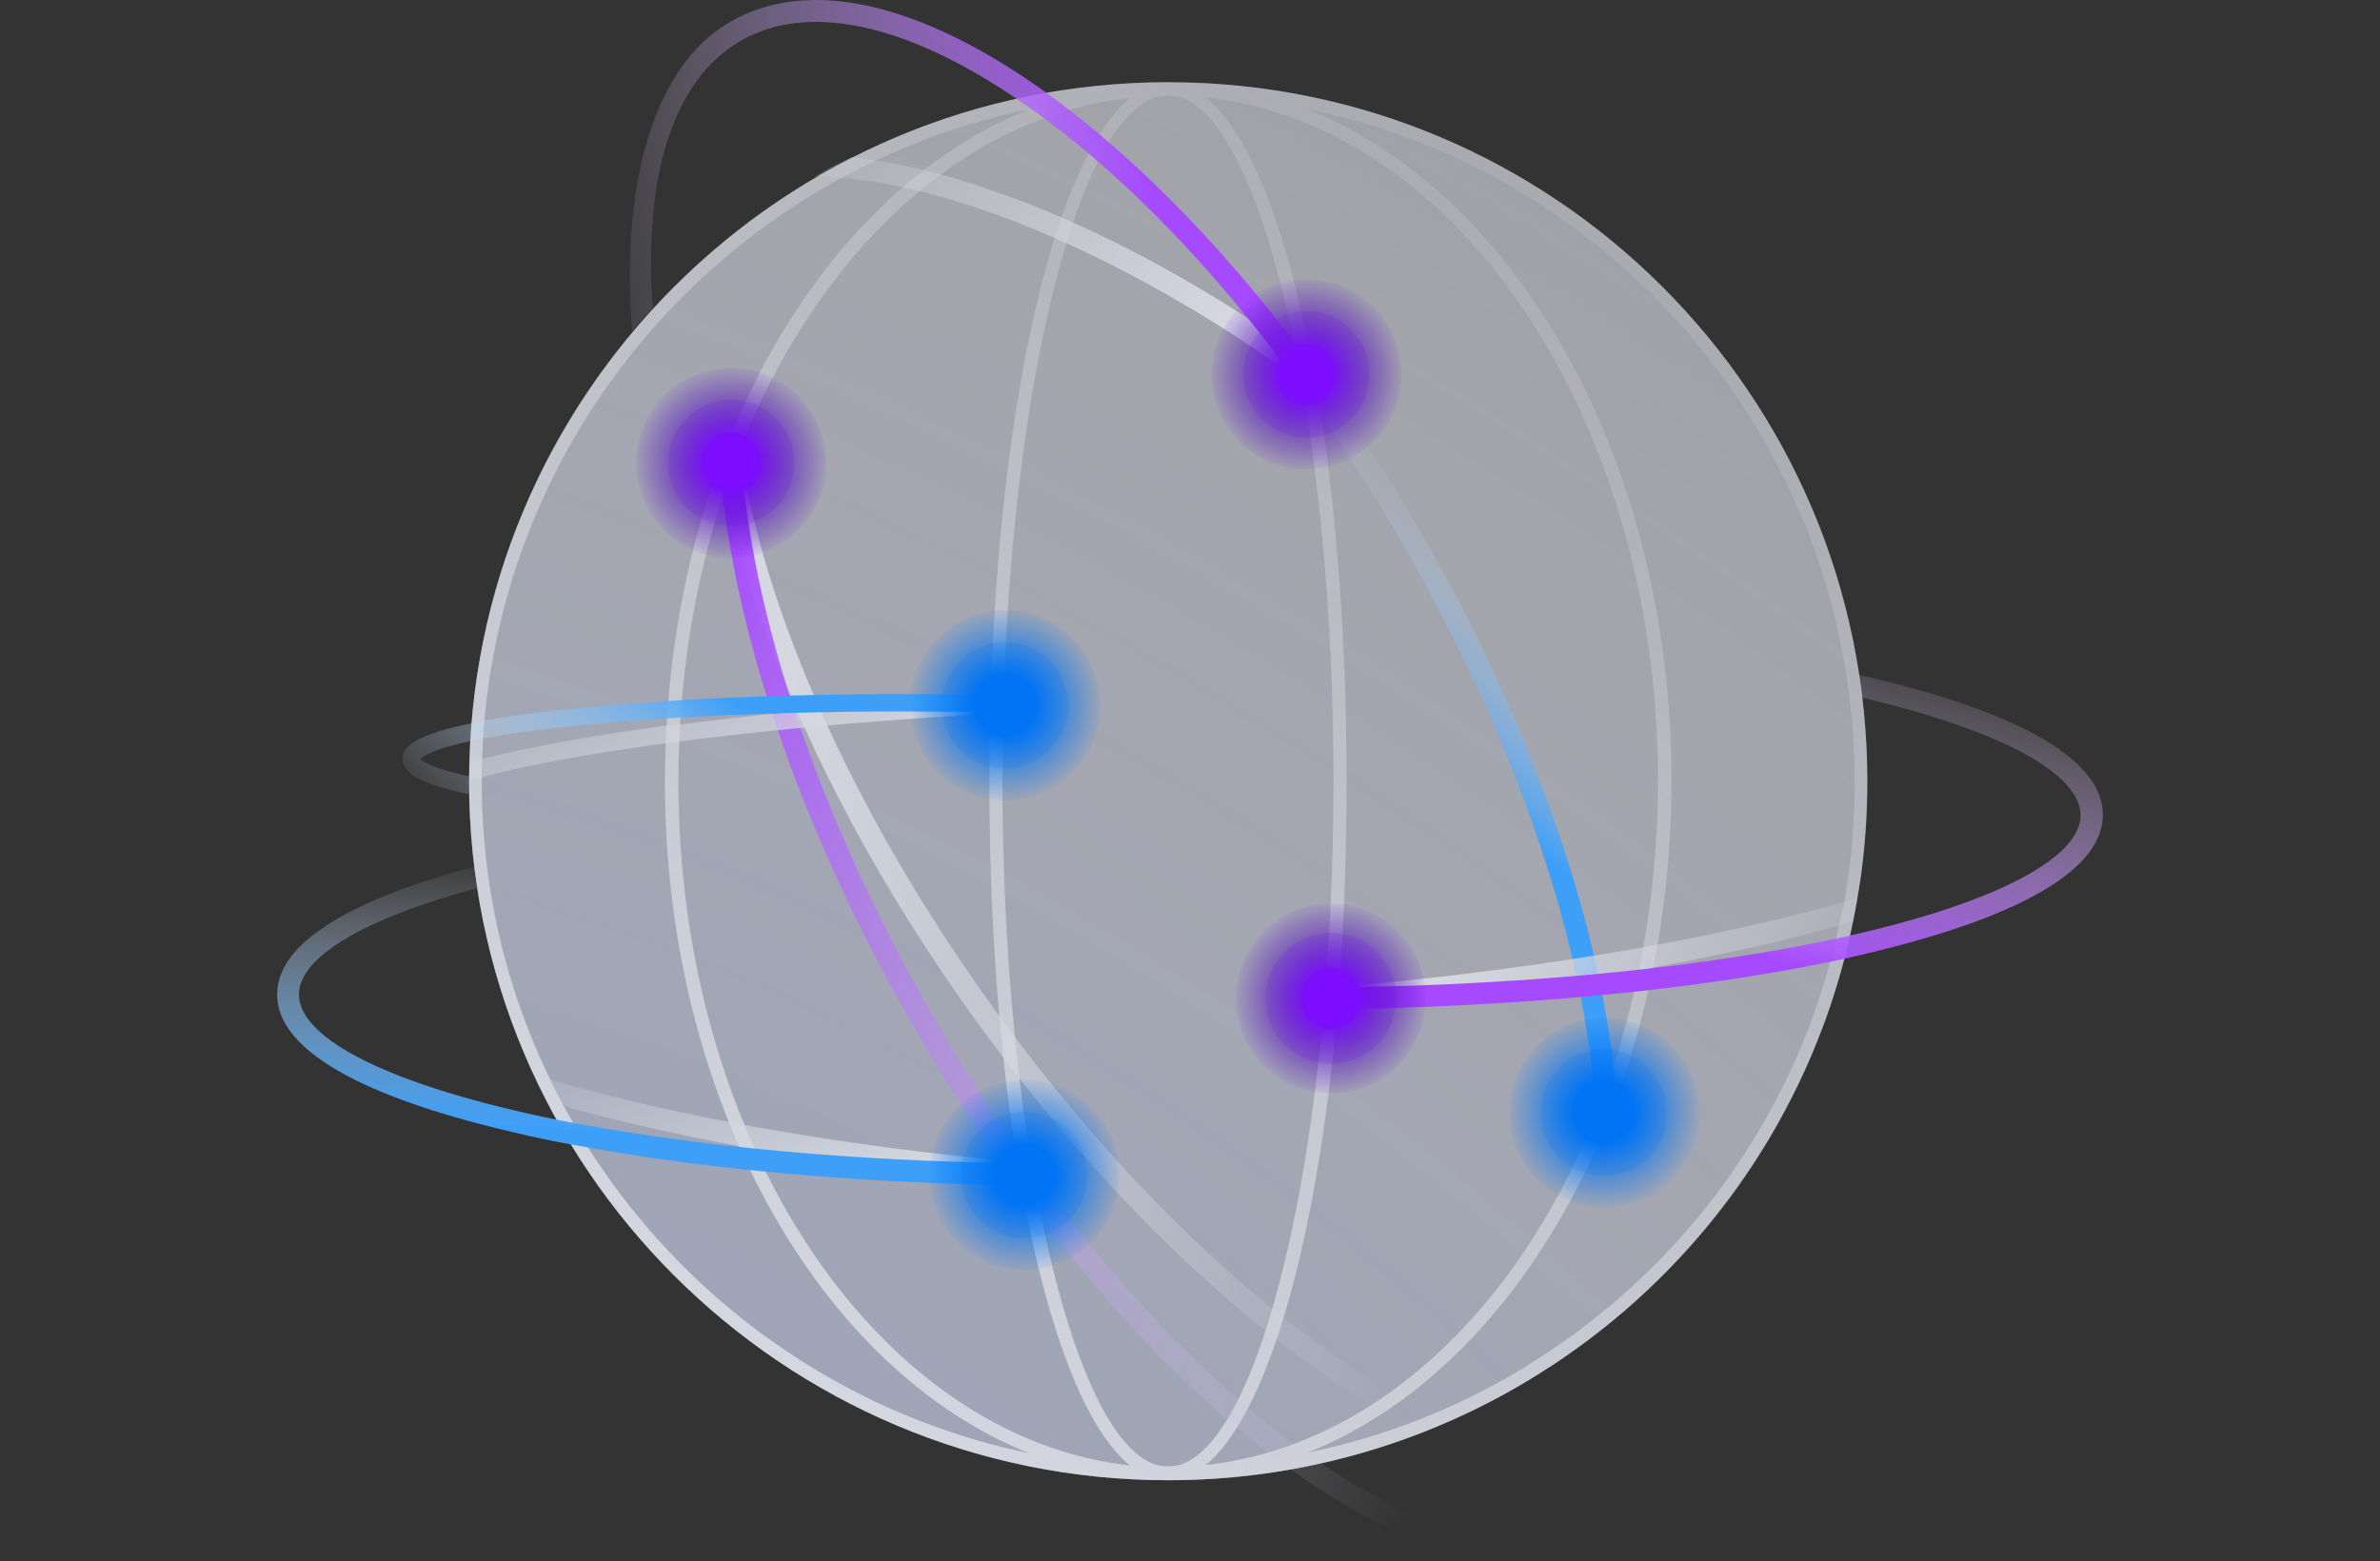<svg width="570" height="374" viewBox="0 0 570 374" fill="none" xmlns="http://www.w3.org/2000/svg">
<rect x="0" y="0" width="570" height="374" fill="#333333" stroke="none"/>
<g clip-path="url(#clip0_11104_178435)">
<path d="M447.218 187.132C447.218 194.131 446.8 200.92 445.965 207.71C445.756 209.695 445.442 211.575 445.129 213.455C432.49 293.467 363.236 354.573 279.777 354.573C187.334 354.573 112.336 279.575 112.336 187.132C112.336 94.69 187.334 19.691 279.777 19.691C372.219 19.691 447.218 94.585 447.218 187.132Z" fill="url(#paint0_radial_11104_178435)"/>
<path d="M441.577 143.993C441.16 142.426 440.637 140.546 440.115 138.665C429.983 104.927 408.779 74.635 380.471 53.326C351.329 31.286 316.441 19.691 279.777 19.691H279.673C188.901 19.691 114.843 92.287 112.44 182.536C112.44 183.999 112.336 185.461 112.336 186.924V187.132C112.336 279.47 187.439 354.573 279.777 354.573C310.382 354.573 340.256 346.217 366.37 330.444C368.355 329.191 370.235 328.042 372.011 326.893C409.51 302.137 434.997 264.116 443.771 220.767C444.189 218.887 444.502 217.007 444.816 215.126C445.442 211.366 445.965 207.606 446.382 203.741C446.591 201.861 446.696 199.876 446.905 197.787C447.114 194.026 447.218 190.579 447.218 187.132C447.218 172.509 445.233 157.99 441.577 143.993ZM115.365 187.132C115.365 186.715 115.365 186.401 115.365 185.983C115.365 184.521 115.365 183.059 115.47 181.596C118.081 104.822 173.546 41.209 246.456 26.168C199.138 45.074 163.623 103.255 159.654 173.658C159.55 175.016 159.445 176.478 159.445 177.94C159.341 180.97 159.236 184.103 159.236 187.132C159.236 263.489 196.213 328.042 246.456 348.097C171.771 332.638 115.365 266.309 115.365 187.132ZM162.474 187.132C162.474 183.894 162.579 180.656 162.683 177.523C162.788 176.06 162.788 174.702 162.892 173.344C167.697 93.436 213.553 29.615 270.689 23.452C252.828 37.971 239.457 94.69 237.264 166.868C237.264 168.226 237.159 169.688 237.159 171.046C237.055 176.374 236.951 181.701 236.951 187.237C236.951 268.921 251.156 335.145 270.585 351.022C210.21 344.337 162.474 273.412 162.474 187.132ZM283.851 350.395C282.597 351.022 281.135 351.231 279.777 351.231H279.673C278.315 351.231 276.852 351.022 275.599 350.395C255.961 341.517 240.084 270.383 240.084 187.028C240.084 181.492 240.189 176.06 240.293 170.733C240.293 169.375 240.398 167.913 240.398 166.555C242.696 92.392 257.528 31.808 275.599 23.765C276.852 23.243 278.315 22.93 279.673 22.93H279.777C281.135 22.93 282.597 23.138 283.851 23.765C303.488 32.644 319.365 103.778 319.365 187.132C319.365 270.383 303.488 341.517 283.851 350.395ZM320.305 241.762C320.41 239.987 320.619 238.315 320.723 236.54C321.872 220.976 322.499 204.367 322.499 187.132C322.499 105.449 308.293 39.224 288.865 23.347C349.344 29.823 397.08 100.853 397.08 187.132C397.08 200.92 395.826 214.291 393.528 227.034C393.215 228.914 392.902 230.69 392.484 232.466C379.218 297.123 338.272 345.59 288.76 350.918C303.697 338.696 315.501 297.123 320.305 241.762ZM440.428 221.707C431.55 263.489 406.585 300.257 370.339 324.177C368.564 325.326 366.788 326.475 364.803 327.729C348.822 337.443 331.273 344.232 313.098 347.993C353.209 332.011 384.754 287.722 395.931 231.735C396.244 229.959 396.662 228.079 396.975 226.303C399.169 213.664 400.318 200.503 400.318 187.028C400.318 110.672 363.341 46.014 312.889 26.063C336.6 30.868 358.954 40.896 378.696 55.833C406.481 76.724 427.163 106.493 437.19 139.606C437.713 141.486 438.235 143.261 438.653 144.828C442.309 158.616 444.189 172.822 444.189 187.132C444.189 190.475 444.084 193.818 443.875 197.578C443.771 199.667 443.562 201.547 443.458 203.427C443.04 207.71 442.413 211.888 441.682 216.066C441.16 217.947 440.846 219.827 440.428 221.707Z" fill="url(#paint1_radial_11104_178435)"/>
<path d="M352.161 342.977C350.176 344.022 348.192 345.066 346.207 346.006C341.402 343.813 336.388 341.201 331.375 338.277C330.226 337.65 329.181 336.919 328.032 336.292C327.092 335.665 326.152 335.143 325.107 334.516C293.04 314.252 260.136 281.558 231.934 241.969C199.762 196.74 177.931 148.065 172.081 108.267L177.199 107.536C182.944 146.498 204.462 194.442 236.216 239.045C264.837 279.26 298.367 312.267 330.748 332.009C331.166 332.323 331.688 332.532 332.106 332.845C334.195 334.098 336.284 335.247 338.269 336.396C342.969 338.799 347.67 341.097 352.161 342.977Z" fill="url(#paint2_linear_11104_178435)"/>
<path d="M384.648 368.778C378.589 372.33 371.591 374.001 363.965 374.001C348.088 374.001 329.287 366.48 308.918 351.857C307.873 351.125 306.829 350.29 305.784 349.559C304.844 348.932 304.008 348.201 303.068 347.47C273.09 324.281 243.425 288.557 219.087 246.462C191.302 198.413 174.276 147.856 172.187 107.641L177.409 107.328C179.498 146.707 196.316 196.428 223.683 243.746C248.334 286.468 278.626 322.505 308.918 345.172C309.336 345.485 309.753 345.798 310.171 346.112C312.156 347.574 314.036 348.932 316.021 350.29C342.761 368.465 365.95 373.374 382.036 364.078C398.018 354.781 405.434 332.115 403.136 299.838C404.807 298.062 406.374 296.287 407.941 294.407C411.597 331.697 403.345 358.019 384.648 368.778Z" fill="url(#paint3_linear_11104_178435)"/>
<path d="M175.112 118.191C171.038 118.191 167.8 114.953 167.8 110.88C167.8 106.806 171.038 103.568 175.112 103.568C179.185 103.568 182.423 106.806 182.423 110.88C182.423 114.849 179.185 118.191 175.112 118.191Z" fill="#A64AFF"/>
<path opacity="0.07" d="M175.112 133.65C187.688 133.65 197.883 123.455 197.883 110.879C197.883 98.303 187.688 88.108 175.112 88.108C162.536 88.108 152.341 98.303 152.341 110.879C152.341 123.455 162.536 133.65 175.112 133.65Z" fill="#7E0EFF"/>
<path opacity="0.16" d="M175.111 126.027C183.476 126.027 190.257 119.245 190.257 110.881C190.257 102.516 183.476 95.735 175.111 95.735C166.746 95.735 159.965 102.516 159.965 110.881C159.965 119.245 166.746 126.027 175.111 126.027Z" fill="#7E0EFF"/>
<g style="mix-blend-mode:multiply">
<path d="M244.46 283.733C207.633 280.361 173.075 274.754 144.205 267.388C141.842 266.786 139.583 266.192 137.324 265.598C132.427 264.312 124.646 255.61 134.242 259.388C136.397 259.974 138.648 260.672 140.915 261.162C168.327 268.415 203.461 274.695 244.037 278.357C244.309 280.264 244.388 281.947 244.46 283.733Z" fill="url(#paint4_linear_11104_178435)"/>
</g>
<path d="M244.991 283.961C208.014 283.439 173.126 280.514 143.774 275.396C141.372 274.978 139.074 274.56 136.776 274.142C132.18 273.306 127.688 272.366 123.405 271.322C97.396 265.368 66.373 254.714 66.373 238.21C66.373 223.795 90.084 213.872 113.482 207.604C113.691 209.276 113.9 211.051 114.213 212.723C86.951 220.139 71.596 229.331 71.596 238.21C71.596 249.073 94.263 260.25 133.224 268.188C135.418 268.606 137.716 269.128 140.014 269.442C167.903 274.56 203.418 278.111 244.155 278.634C244.573 280.514 244.782 282.185 244.991 283.961Z" fill="url(#paint5_linear_11104_178435)"/>
<path opacity="0.07" d="M245.301 304.226C257.878 304.226 268.073 294.031 268.073 281.455C268.073 268.879 257.878 258.684 245.301 258.684C232.725 258.684 222.53 268.879 222.53 281.455C222.53 294.031 232.725 304.226 245.301 304.226Z" fill="#0074F4"/>
<path opacity="0.16" d="M245.304 296.599C253.669 296.599 260.45 289.818 260.45 281.453C260.45 273.088 253.669 266.307 245.304 266.307C236.939 266.307 230.158 273.088 230.158 281.453C230.158 289.818 236.939 296.599 245.304 296.599Z" fill="#0074F4"/>
<path d="M245.305 288.764C241.231 288.764 237.993 285.526 237.993 281.452C237.993 277.379 241.231 274.141 245.305 274.141C249.379 274.141 252.617 277.379 252.617 281.452C252.617 285.526 249.379 288.764 245.305 288.764Z" fill="#0074F4"/>
<path opacity="0.07" d="M240.715 191.727C253.292 191.727 263.487 181.532 263.487 168.956C263.487 156.38 253.292 146.185 240.715 146.185C228.139 146.185 217.944 156.38 217.944 168.956C217.944 181.532 228.139 191.727 240.715 191.727Z" fill="#0074F4"/>
<path opacity="0.16" d="M240.706 184.102C249.071 184.102 255.852 177.32 255.852 168.956C255.852 160.591 249.071 153.81 240.706 153.81C232.342 153.81 225.561 160.591 225.561 168.956C225.561 177.32 232.342 184.102 240.706 184.102Z" fill="#0074F4"/>
<g style="mix-blend-mode:multiply">
<path d="M241.753 170.732C241.335 170.732 240.812 170.732 240.395 170.837C239.35 170.837 238.306 170.941 237.261 171.046C230.471 171.359 223.577 171.777 216.579 172.299C197.777 173.657 179.602 175.433 163.307 177.522C163.098 177.522 162.889 177.626 162.68 177.626C161.845 177.731 160.905 177.835 160.069 177.94C159.86 177.94 159.651 177.94 159.442 178.044C150.981 179.193 143.043 180.447 135.94 181.7C127.583 183.162 121.212 184.625 116.511 185.878C116.093 185.983 115.78 186.087 115.467 186.192C114.736 186.401 114.109 186.61 113.482 186.714C113.064 186.818 112.751 186.923 112.438 187.027C112.438 185.565 112.437 184.103 112.542 182.64C112.855 182.536 113.169 182.431 113.587 182.327C114.213 182.118 114.944 181.909 115.78 181.7C116.093 181.596 116.407 181.491 116.72 181.491C121.107 180.342 126.539 179.193 133.328 177.94C141.267 176.477 150.25 175.015 159.964 173.762C160.069 173.762 160.173 173.762 160.382 173.762C161.322 173.657 162.262 173.553 163.203 173.448C163.307 173.448 163.411 173.448 163.62 173.448C179.811 171.359 197.882 169.583 216.683 168.33C223.682 167.808 230.68 167.39 237.47 167.076C237.574 167.076 237.679 167.076 237.783 167.076C238.723 167.076 239.663 166.972 240.708 166.972C240.812 166.972 240.917 166.972 241.021 166.972C241.439 166.972 241.753 166.972 242.17 166.868L241.753 170.732Z" fill="url(#paint6_linear_11104_178435)"/>
</g>
<path d="M241.86 166.552L241.756 170.73C241.338 170.73 240.815 170.73 240.398 170.73C239.353 170.73 238.309 170.626 237.264 170.626C230.474 170.522 223.476 170.417 216.582 170.417C197.676 170.417 179.396 170.939 162.997 171.879C161.952 171.984 160.908 171.984 159.863 172.088C151.089 172.611 142.941 173.342 135.525 174.073C127.064 175.013 120.692 175.953 115.783 176.893C114.634 177.102 113.59 177.311 112.649 177.52C103.353 179.505 101.159 181.28 100.742 181.803C101.159 182.325 103.249 183.996 112.336 185.981C112.336 186.399 112.336 186.712 112.336 187.13C112.336 188.174 112.336 189.219 112.336 190.263C98.444 187.339 96.459 184.414 96.459 181.803C96.459 180.131 96.459 176.58 112.963 173.237C113.903 173.028 115.052 172.82 116.096 172.611C120.588 171.775 126.124 170.939 132.914 170.208C141.061 169.268 150.253 168.537 160.176 167.91C161.221 167.806 162.265 167.806 163.31 167.701C179.605 166.761 197.78 166.239 216.582 166.239C223.58 166.239 230.579 166.343 237.368 166.448C238.413 166.448 239.458 166.448 240.502 166.552C240.92 166.552 241.442 166.552 241.86 166.552Z" fill="url(#paint7_linear_11104_178435)"/>
<path d="M240.707 176.164C236.634 176.164 233.396 172.926 233.396 168.852C233.396 164.778 236.634 161.54 240.707 161.54C244.781 161.54 248.019 164.778 248.019 168.852C248.019 172.821 244.781 176.164 240.707 176.164Z" fill="#0074F4"/>
<path d="M340.362 127.593C332.632 114.222 324.38 101.479 315.71 89.571C314.457 90.825 312.995 91.765 311.532 92.705C320.098 104.404 328.245 117.043 335.87 130.204C363.237 177.522 380.055 227.347 382.144 266.622L387.366 266.309C385.173 226.198 368.042 175.642 340.362 127.593Z" fill="url(#paint8_linear_11104_178435)"/>
<path d="M384.238 273.726C380.164 273.726 376.926 270.488 376.926 266.414C376.926 262.34 380.164 259.102 384.238 259.102C388.311 259.102 391.549 262.34 391.549 266.414C391.549 270.383 388.207 273.726 384.238 273.726Z" fill="#0074F4"/>
<path opacity="0.07" d="M384.235 289.288C396.811 289.288 407.006 279.093 407.006 266.517C407.006 253.941 396.811 243.746 384.235 243.746C371.659 243.746 361.464 253.941 361.464 266.517C361.464 279.093 371.659 289.288 384.235 289.288Z" fill="#0074F4"/>
<path opacity="0.16" d="M384.121 281.664C392.485 281.664 399.266 274.883 399.266 266.518C399.266 258.153 392.485 251.372 384.121 251.372C375.756 251.372 368.975 258.153 368.975 266.518C368.975 274.883 375.756 281.664 384.121 281.664Z" fill="#0074F4"/>
<g style="mix-blend-mode:multiply">
<path d="M444.814 215.125C444.501 217.006 444.187 218.886 443.77 220.766C442.621 221.079 441.576 221.393 440.427 221.706C427.161 225.467 412.12 228.809 395.825 231.734C394.676 231.943 393.631 232.152 392.482 232.361C369.816 236.33 345.164 239.568 320.2 241.761C319.782 241.761 319.468 241.866 319.051 241.866L318.633 236.643C319.26 236.539 319.991 236.539 320.617 236.434C347.045 234.136 371.696 230.794 393.527 226.929C394.676 226.72 395.72 226.511 396.869 226.302C413.791 223.169 428.833 219.721 441.576 216.066C442.621 215.752 443.77 215.439 444.814 215.125Z" fill="url(#paint9_linear_11104_178435)"/>
</g>
<path d="M503.621 195.175C503.621 211.366 473.851 221.916 448.886 227.974C446.588 228.497 444.186 229.123 441.783 229.646C440.634 229.854 439.485 230.168 438.336 230.377C405.642 237.166 364.069 241.136 319.78 241.762L319.676 236.54C368.77 235.913 409.611 231.317 439.694 224.841C440.843 224.632 441.888 224.318 443.037 224.109C478.552 216.066 498.293 205.308 498.293 195.28C498.293 185.461 479.596 175.016 445.857 167.077C445.648 165.301 445.439 163.421 445.126 161.646C446.379 161.959 447.633 162.168 448.782 162.481C473.851 168.435 503.621 178.985 503.621 195.175Z" fill="url(#paint10_linear_11104_178435)"/>
<path d="M318.739 246.462C314.665 246.462 311.427 243.224 311.427 239.15C311.427 235.076 314.665 231.838 318.739 231.838C322.812 231.838 326.05 235.076 326.05 239.15C326.05 243.224 322.812 246.462 318.739 246.462Z" fill="#A64AFF"/>
<path d="M312.158 85.185C311.845 85.812 311.532 86.439 311.114 86.961C310.487 87.796 309.86 88.632 309.129 89.468C283.851 71.606 258.26 58.027 234.548 49.984C232.877 49.462 231.206 48.939 229.639 48.417C216.791 44.448 205.197 42.359 195.064 42.254C197.989 40.583 200.914 39.016 203.943 37.658C213.657 38.703 224.416 41.105 236.011 45.075C236.115 45.075 236.22 45.179 236.22 45.179C260.453 53.222 286.462 67.115 312.158 85.185Z" fill="url(#paint11_linear_11104_178435)"/>
<path opacity="0.07" d="M312.893 112.447C325.469 112.447 335.664 102.252 335.664 89.676C335.664 77.1 325.469 66.905 312.893 66.905C300.317 66.905 290.122 77.1 290.122 89.676C290.122 102.252 300.317 112.447 312.893 112.447Z" fill="#7E0EFF"/>
<path opacity="0.16" d="M312.889 104.822C321.254 104.822 328.035 98.041 328.035 89.676C328.035 81.311 321.254 74.53 312.889 74.53C304.524 74.53 297.743 81.311 297.743 89.676C297.743 98.041 304.524 104.822 312.889 104.822Z" fill="#7E0EFF"/>
<path d="M312.89 96.987C308.816 96.987 305.578 93.749 305.578 89.675C305.578 85.601 308.816 82.363 312.89 82.363C316.964 82.363 320.202 85.601 320.202 89.675C320.202 93.749 316.859 96.987 312.89 96.987Z" fill="#A64AFF"/>
<path d="M313.308 86.333C312.786 86.856 312.264 87.273 311.741 87.691C310.906 88.318 310.07 88.945 309.13 89.467C290.746 64.607 270.691 43.716 250.531 28.674C249.173 27.63 247.711 26.585 246.353 25.645C245.308 24.914 244.368 24.287 243.323 23.556C216.583 5.485 193.394 0.576 177.413 9.768C161.431 18.96 154.015 41.627 156.313 73.799C154.641 75.574 152.97 77.454 151.403 79.335C148.583 43.925 156.626 15.722 174.801 5.276C193.499 -5.587 220.239 0.471 250.426 22.093C251.367 22.825 252.411 23.556 253.456 24.287C253.56 24.287 253.56 24.392 253.665 24.496C274.138 39.851 294.611 61.16 313.308 86.333Z" fill="url(#paint12_linear_11104_178435)"/>
<g style="mix-blend-mode:color-dodge">
<path d="M240.714 191.622C253.29 191.622 263.485 181.427 263.485 168.851C263.485 156.275 253.29 146.08 240.714 146.08C228.137 146.08 217.942 156.275 217.942 168.851C217.942 181.427 228.137 191.622 240.714 191.622Z" fill="url(#paint13_radial_11104_178435)"/>
</g>
<g style="mix-blend-mode:color-dodge">
<path d="M384.228 289.183C396.804 289.183 406.999 278.988 406.999 266.411C406.999 253.835 396.804 243.64 384.228 243.64C371.652 243.64 361.457 253.835 361.457 266.411C361.457 278.988 371.652 289.183 384.228 289.183Z" fill="url(#paint14_radial_11104_178435)"/>
</g>
<g style="mix-blend-mode:color-dodge">
<path d="M245.303 304.226C257.88 304.226 268.075 294.031 268.075 281.454C268.075 268.878 257.88 258.683 245.303 258.683C232.727 258.683 222.532 268.878 222.532 281.454C222.532 294.031 232.727 304.226 245.303 304.226Z" fill="url(#paint15_radial_11104_178435)"/>
</g>
<g style="mix-blend-mode:screen">
<path d="M312.881 112.445C325.458 112.445 335.653 102.25 335.653 89.674C335.653 77.098 325.458 66.903 312.881 66.903C300.305 66.903 290.11 77.098 290.11 89.674C290.11 102.25 300.305 112.445 312.881 112.445Z" fill="url(#paint16_radial_11104_178435)"/>
</g>
<g style="mix-blend-mode:screen">
<path d="M175.112 133.649C187.688 133.649 197.883 123.454 197.883 110.878C197.883 98.302 187.688 88.107 175.112 88.107C162.536 88.107 152.341 98.302 152.341 110.878C152.341 123.454 162.536 133.649 175.112 133.649Z" fill="url(#paint17_radial_11104_178435)"/>
</g>
<path opacity="0.07" d="M318.739 261.921C331.315 261.921 341.51 251.726 341.51 239.15C341.51 226.574 331.315 216.379 318.739 216.379C306.163 216.379 295.968 226.574 295.968 239.15C295.968 251.726 306.163 261.921 318.739 261.921Z" fill="#7E0EFF"/>
<path opacity="0.16" d="M318.737 254.817C327.39 254.817 334.405 247.802 334.405 239.149C334.405 230.495 327.39 223.481 318.737 223.481C310.083 223.481 303.068 230.495 303.068 239.149C303.068 247.802 310.083 254.817 318.737 254.817Z" fill="#7E0EFF"/>
<g style="mix-blend-mode:screen">
<path d="M318.739 261.921C331.315 261.921 341.51 251.726 341.51 239.15C341.51 226.574 331.315 216.379 318.739 216.379C306.163 216.379 295.968 226.574 295.968 239.15C295.968 251.726 306.163 261.921 318.739 261.921Z" fill="url(#paint18_radial_11104_178435)"/>
</g>
</g>
<defs>
<radialGradient id="paint0_radial_11104_178435" cx="0" cy="0" r="1" gradientUnits="userSpaceOnUse" gradientTransform="translate(164.5 415.5) rotate(-56.462) scale(572.869 1081.07)">
<stop stop-color="#99A0B7"/>
<stop offset="0.994" stop-color="#FAFAFC" stop-opacity="0.5"/>
</radialGradient>
<radialGradient id="paint1_radial_11104_178435" cx="0" cy="0" r="1" gradientUnits="userSpaceOnUse" gradientTransform="translate(46.5 521) rotate(-55.799) scale(637.792 1203.58)">
<stop stop-color="#F5F6FA"/>
<stop offset="1" stop-color="#F5F6FA" stop-opacity="0"/>
</radialGradient>
<linearGradient id="paint2_linear_11104_178435" x1="194" y1="105.104" x2="366.292" y2="129.672" gradientUnits="userSpaceOnUse">
<stop stop-color="#D5D8E1"/>
<stop offset="1" stop-color="#D5D8E1" stop-opacity="0"/>
</linearGradient>
<linearGradient id="paint3_linear_11104_178435" x1="174" y1="117.604" x2="402.184" y2="213.253" gradientUnits="userSpaceOnUse">
<stop stop-color="#A64AFF"/>
<stop offset="0.994" stop-color="#D5D8E1" stop-opacity="0"/>
</linearGradient>
<linearGradient id="paint4_linear_11104_178435" x1="244.312" y1="273.137" x2="223.796" y2="213.638" gradientUnits="userSpaceOnUse">
<stop stop-color="#D5D8E1"/>
<stop offset="0.994" stop-color="#D5D8E1" stop-opacity="0"/>
<stop offset="0.994" stop-color="#D5D8E1" stop-opacity="0"/>
</linearGradient>
<linearGradient id="paint5_linear_11104_178435" x1="155.682" y1="283.961" x2="158.255" y2="205.651" gradientUnits="userSpaceOnUse">
<stop offset="0.163" stop-color="#3E9FF8"/>
<stop offset="1" stop-color="#F5F6FA" stop-opacity="0"/>
</linearGradient>
<linearGradient id="paint6_linear_11104_178435" x1="241.095" y1="174.093" x2="208.436" y2="105.58" gradientUnits="userSpaceOnUse">
<stop stop-color="#D5D8E1"/>
<stop offset="0.994" stop-color="#D5D8E1" stop-opacity="0"/>
<stop offset="0.994" stop-color="#D5D8E1" stop-opacity="0"/>
</linearGradient>
<linearGradient id="paint7_linear_11104_178435" x1="169.16" y1="139.764" x2="102.562" y2="200.685" gradientUnits="userSpaceOnUse">
<stop offset="0.163" stop-color="#3E9FF8"/>
<stop offset="0.994" stop-color="#F5F6FA" stop-opacity="0"/>
</linearGradient>
<linearGradient id="paint8_linear_11104_178435" x1="428.499" y1="257.104" x2="460.285" y2="221.355" gradientUnits="userSpaceOnUse">
<stop stop-color="#3E9FF8"/>
<stop offset="0.994" stop-color="#D5D8E1" stop-opacity="0"/>
</linearGradient>
<linearGradient id="paint9_linear_11104_178435" x1="341.999" y1="241.605" x2="438.56" y2="284.096" gradientUnits="userSpaceOnUse">
<stop stop-color="#D5D8E1"/>
<stop offset="0.994" stop-color="#D5D8E1" stop-opacity="0"/>
</linearGradient>
<linearGradient id="paint10_linear_11104_178435" x1="375.98" y1="228.424" x2="400.174" y2="136.166" gradientUnits="userSpaceOnUse">
<stop offset="0.112" stop-color="#A64AFF"/>
<stop offset="0.994" stop-color="#F5F6FA" stop-opacity="0"/>
</linearGradient>
<linearGradient id="paint11_linear_11104_178435" x1="311.188" y1="56.227" x2="207.997" y2="-19.799" gradientUnits="userSpaceOnUse">
<stop stop-color="#D5D8E1"/>
<stop offset="0.994" stop-color="#D5D8E1" stop-opacity="0"/>
<stop offset="0.994" stop-color="#D5D8E1" stop-opacity="0"/>
</linearGradient>
<linearGradient id="paint12_linear_11104_178435" x1="309.738" y1="87.502" x2="139.876" y2="108.505" gradientUnits="userSpaceOnUse">
<stop offset="0.17" stop-color="#A64AFF"/>
<stop offset="0.994" stop-color="#D5D8E1" stop-opacity="0"/>
<stop offset="0.994" stop-color="#F5F6FA" stop-opacity="0"/>
</linearGradient>
<radialGradient id="paint13_radial_11104_178435" cx="0" cy="0" r="1" gradientUnits="userSpaceOnUse" gradientTransform="translate(240.747 168.826) scale(22.778 22.779)">
<stop offset="0.317" stop-color="#0074F4"/>
<stop offset="0.994" stop-color="#0074F4" stop-opacity="0"/>
</radialGradient>
<radialGradient id="paint14_radial_11104_178435" cx="0" cy="0" r="1" gradientUnits="userSpaceOnUse" gradientTransform="translate(384.178 266.385) scale(22.779)">
<stop offset="0.317" stop-color="#0074F4"/>
<stop offset="0.994" stop-color="#0074F4" stop-opacity="0"/>
</radialGradient>
<radialGradient id="paint15_radial_11104_178435" cx="0" cy="0" r="1" gradientUnits="userSpaceOnUse" gradientTransform="translate(245.34 281.446) scale(22.779)">
<stop offset="0.317" stop-color="#0074F4"/>
<stop offset="0.994" stop-color="#0074F4" stop-opacity="0"/>
</radialGradient>
<radialGradient id="paint16_radial_11104_178435" cx="0" cy="0" r="1" gradientUnits="userSpaceOnUse" gradientTransform="translate(312.853 89.722) scale(22.778 22.779)">
<stop offset="0.25" stop-color="#7E0EFF"/>
<stop offset="0.284" stop-color="#790DF9" stop-opacity="0.954"/>
<stop offset="0.464" stop-color="#640BDC" stop-opacity="0.712"/>
<stop offset="0.644" stop-color="#5409C7" stop-opacity="0.47"/>
<stop offset="0.822" stop-color="#4B07BB" stop-opacity="0.232"/>
<stop offset="0.994" stop-color="#4807B7" stop-opacity="0"/>
</radialGradient>
<radialGradient id="paint17_radial_11104_178435" cx="0" cy="0" r="1" gradientUnits="userSpaceOnUse" gradientTransform="translate(175.102 110.829) scale(22.778 22.779)">
<stop offset="0.25" stop-color="#7E0EFF"/>
<stop offset="0.284" stop-color="#790DF9" stop-opacity="0.954"/>
<stop offset="0.464" stop-color="#640BDC" stop-opacity="0.712"/>
<stop offset="0.644" stop-color="#5409C7" stop-opacity="0.47"/>
<stop offset="0.822" stop-color="#4B07BB" stop-opacity="0.232"/>
<stop offset="0.994" stop-color="#4807B7" stop-opacity="0"/>
</radialGradient>
<radialGradient id="paint18_radial_11104_178435" cx="0" cy="0" r="1" gradientUnits="userSpaceOnUse" gradientTransform="translate(318.782 239.145) scale(22.779)">
<stop offset="0.25" stop-color="#7E0EFF"/>
<stop offset="0.284" stop-color="#790DF9" stop-opacity="0.954"/>
<stop offset="0.464" stop-color="#640BDC" stop-opacity="0.712"/>
<stop offset="0.644" stop-color="#5409C7" stop-opacity="0.47"/>
<stop offset="0.822" stop-color="#4B07BB" stop-opacity="0.232"/>
<stop offset="0.994" stop-color="#4807B7" stop-opacity="0"/>
</radialGradient>
<clipPath id="clip0_11104_178435">
<rect width="570" height="374" fill="white"/>
</clipPath>
</defs>
</svg>
